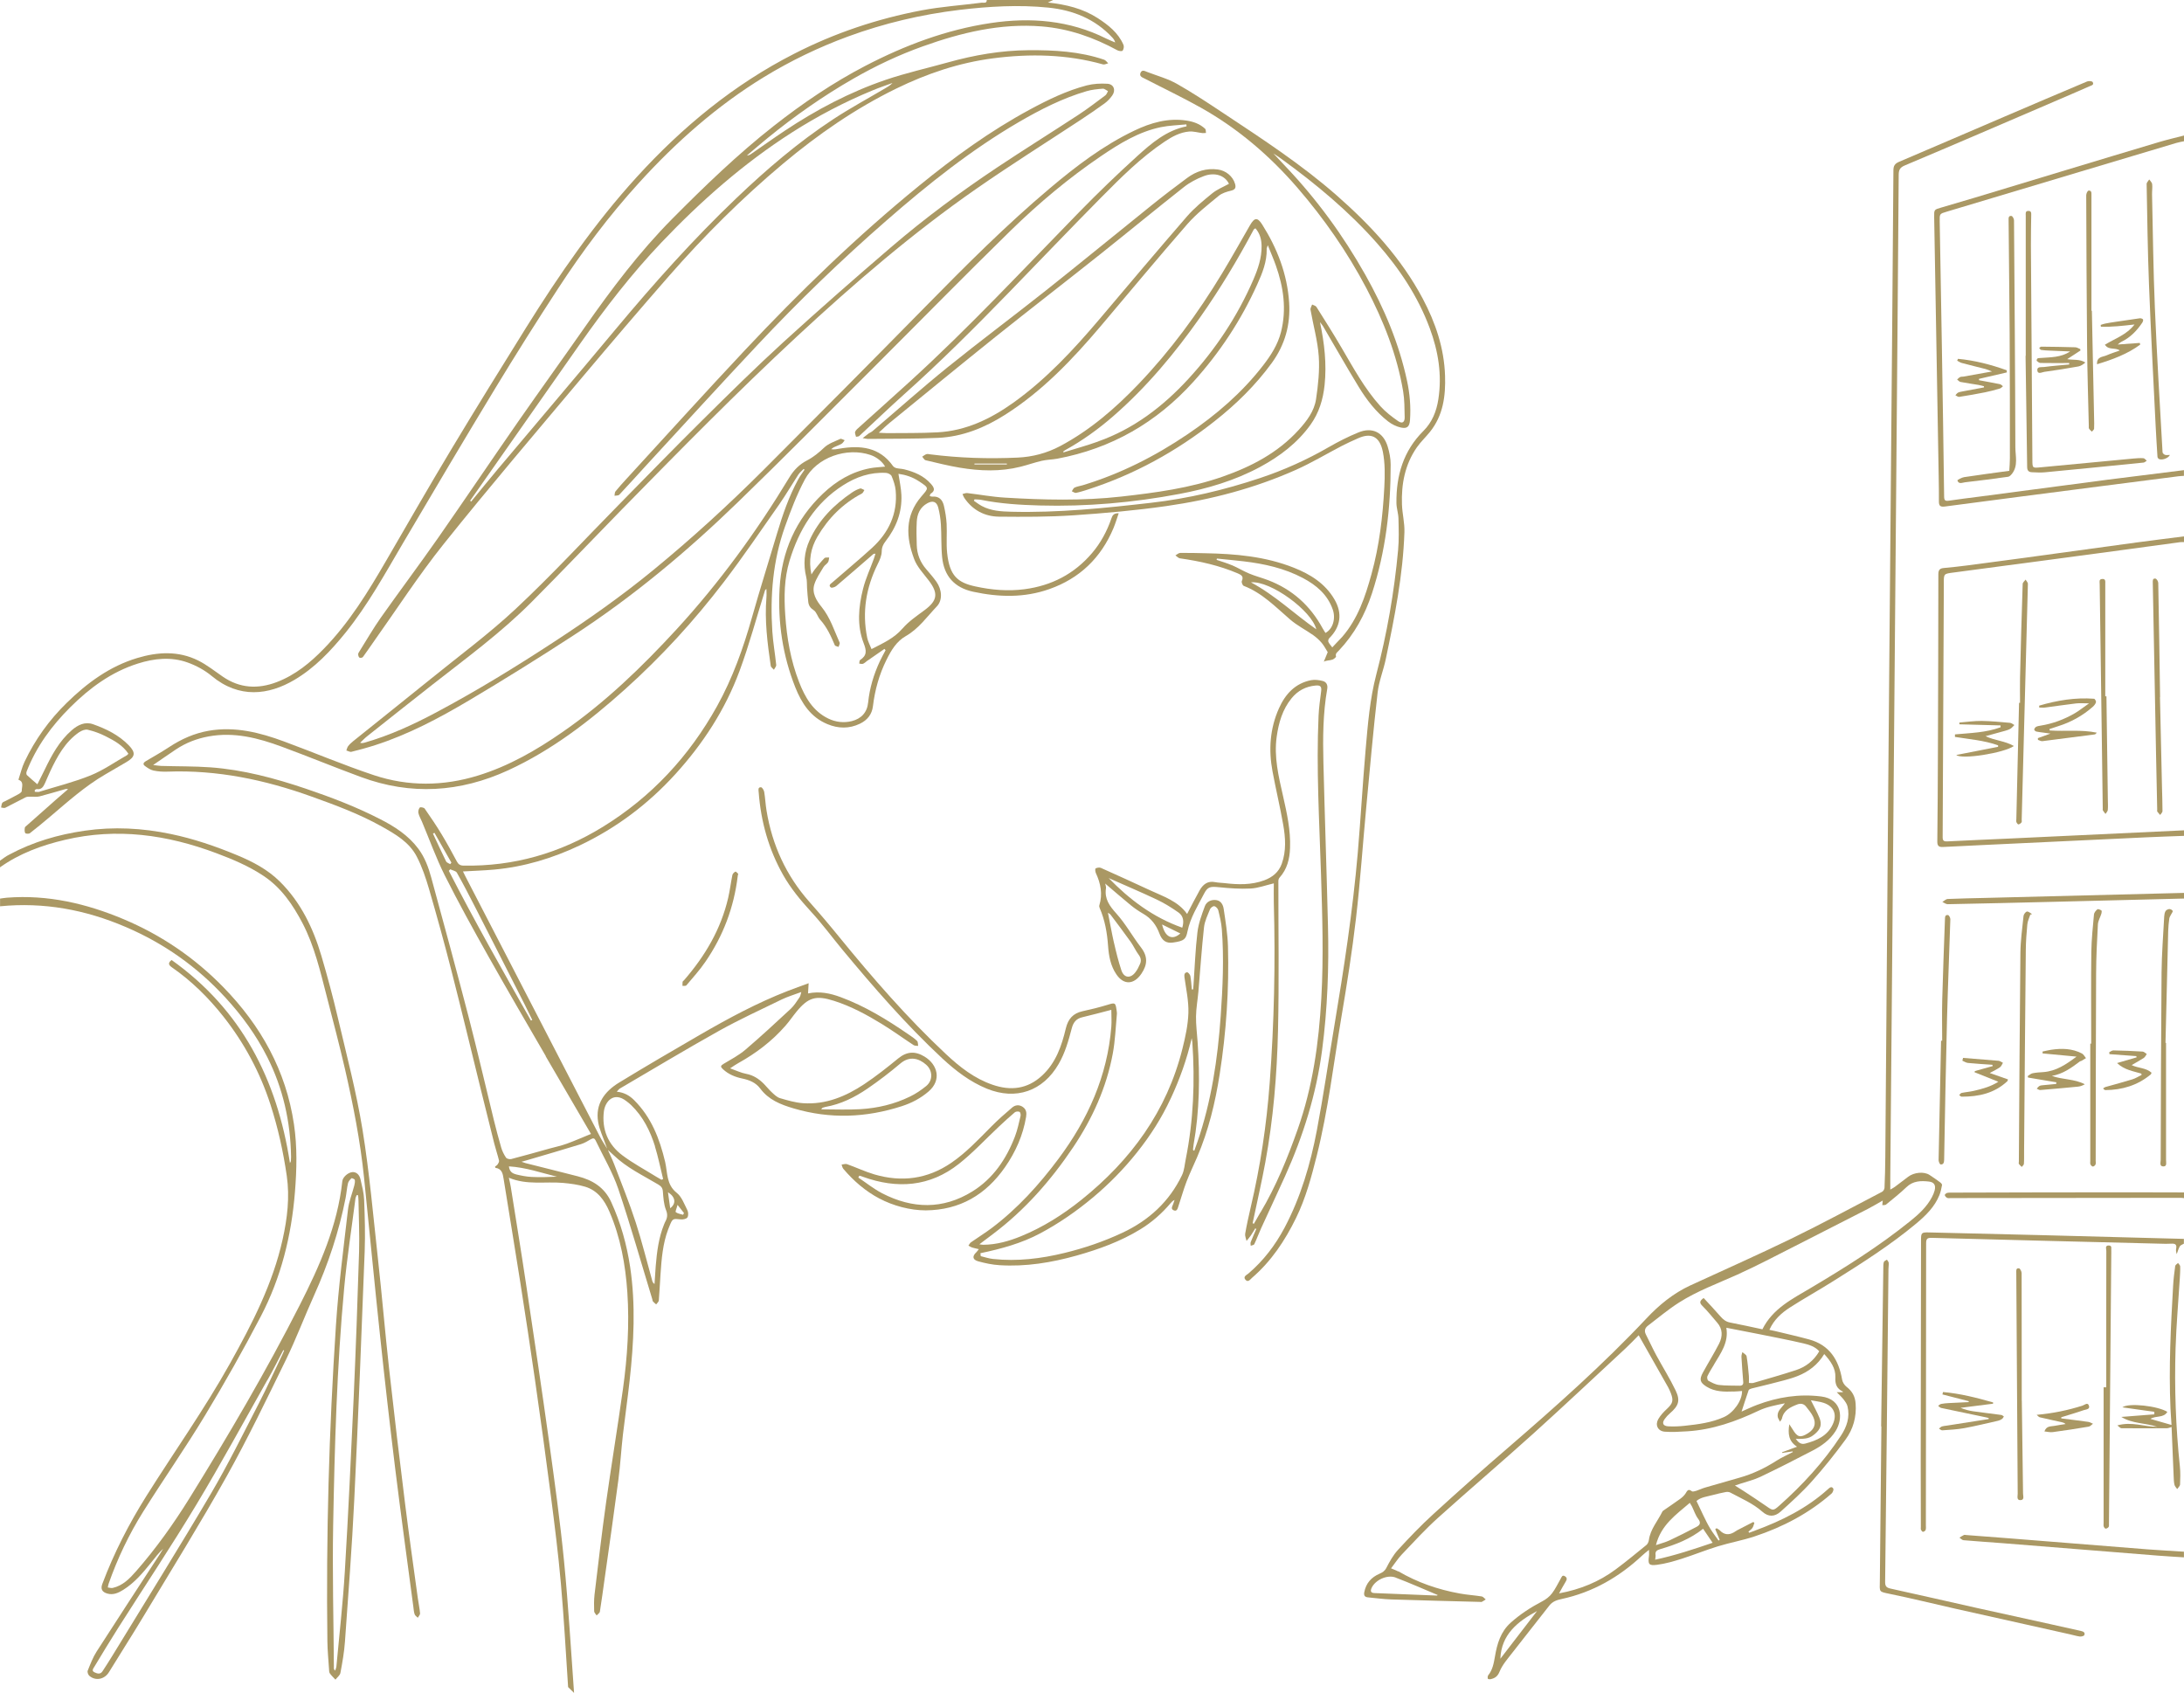<?xml version="1.0" encoding="UTF-8"?>
<svg id="_レイヤー_2" data-name="レイヤー 2" xmlns="http://www.w3.org/2000/svg" viewBox="0 0 355.37 275.49">
  <defs>
    <style>
      .cls-1 {
        fill: #aa9864;
      }
    </style>
  </defs>
  <g id="T">
    <g>
      <path class="cls-1" d="M92.44,274.52c-.37-5.64-.68-11.29-1.18-16.91-.42-4.76-1.02-9.5-1.63-14.24-.81-6.27-1.67-12.52-2.57-18.78-.76-5.31-1.57-10.62-2.4-15.92-.88-5.63-1.82-11.25-2.72-16.88-.13-.84-.29-1.62-1.32-1.76-.02,0-.03-.09-.07-.2.13-.11.32-.21.43-.37.12-.18.26-.43.22-.61-.23-.94-.54-1.85-.78-2.79-.74-2.93-1.46-5.87-2.19-8.81-1.58-6.4-3.11-12.81-4.75-19.2-1.14-4.47-2.37-8.92-3.66-13.36-.53-1.81-1.14-3.64-2.01-5.31-1.21-2.35-3.48-3.65-5.71-4.9-3.64-2.04-7.54-3.48-11.45-4.88-7.57-2.72-15.31-4.34-23.39-4.04-.76.03-1.55-.02-2.3-.18-.5-.11-.97-.44-1.39-.75-.38-.28-.21-.56.15-.77,1.28-.76,2.57-1.48,3.81-2.3,1.98-1.3,4.08-2.24,6.42-2.65,4.29-.74,8.32.28,12.29,1.75,4.88,1.8,9.68,3.84,14.61,5.48,5.58,1.85,11.28,1.8,16.92.06,5.01-1.54,9.49-4.12,13.77-7.09,6.91-4.78,12.91-10.57,18.57-16.73,6.97-7.6,13.01-15.89,18.34-24.71.71-1.18,1.63-2.11,2.85-2.74,1.06-.55,1.94-1.28,2.81-2.1.69-.66,1.71-.99,2.61-1.41.17-.08.48.14.72.22-.16.19-.29.45-.5.57-.4.23-.85.37-1.26.57-.16.08-.3.21-.44.32.51.08.95-.03,1.39-.1,3.38-.57,6.48-.26,8.67,2.83.12.16.35.29.55.34.42.1.86.1,1.28.2,1.64.41,3.17,1.04,4.33,2.35.49.55.83,1.09-.03,1.62-.08.05-.09.22-.15.38.17.04.29.1.4.09,1.11-.11,1.69.53,1.91,1.5.22.97.39,1.96.44,2.95.08,1.56-.08,3.15.08,4.7.39,3.75,1.73,4.85,4.62,5.47,2.62.57,5.27.8,7.96.45,4.42-.58,8.1-2.48,11-5.88,1.41-1.66,2.43-3.55,3.14-5.61.16-.46.34-.91,1.2-.87-.3.87-.54,1.67-.85,2.42-2.03,4.83-5.49,8.18-10.44,9.92-4.07,1.44-8.22,1.33-12.39.43-3.05-.66-4.74-2.55-5.05-5.61-.18-1.76-.09-3.54-.2-5.31-.06-.94-.2-1.89-.44-2.8-.26-.96-.9-1.16-1.78-.67-1.18.65-1.65,1.75-1.71,3.01-.07,1.26-.04,2.52,0,3.78.04,1.49.56,2.8,1.54,3.93.57.66,1.14,1.32,1.65,2.03.93,1.31,1.03,3.02.09,4.01-1.6,1.68-2.96,3.64-5.04,4.83-1.56.89-2.4,2.34-3.16,3.87-1.19,2.39-1.89,4.91-2.21,7.56-.16,1.32-.91,2.26-2.11,2.84-1.76.85-3.55.8-5.3.07-2.71-1.12-4.19-3.39-5.22-5.98-2.05-5.16-2.86-10.56-2.56-16.08.33-6.02,2.63-11.24,7.05-15.44,2.18-2.07,4.7-3.57,7.69-4.14.79-.15,1.61-.17,2.43-.26-.43-.8-1.37-1.55-2.36-1.89-3.88-1.32-8.77.37-10.7,3.99-1.3,2.43-2.29,5.04-3.22,7.64-1.98,5.53-2.45,11.27-2.07,17.09.12,1.82.45,3.62.63,5.43.03.25-.24.52-.37.79-.18-.21-.49-.4-.52-.64-.54-3.69-1.01-7.39-.7-11.13.04-.45,0-.9,0-1.36-.16.07-.2.14-.23.21-1.37,4.38-2.56,8.83-4.15,13.13-2.32,6.27-5.93,11.82-10.43,16.77-4.44,4.88-9.61,8.78-15.58,11.61-4.42,2.09-9.04,3.49-13.92,3.93-1.66.15-3.32.2-5.07.3.13.26.24.51.37.75,2.2,4.27,4.41,8.53,6.62,12.8,5.1,9.87,10.19,19.75,15.3,29.61.37.72.84,1.39,1.26,2.09.36.81.75,1.6,1.07,2.43,1.19,3.13,2.46,6.24,3.49,9.42,1.02,3.14,1.81,6.36,2.7,9.54.05.18.14.34.36.49.07-.98.12-1.97.2-2.95.19-2.3.48-4.59,1.36-6.76.05-.12.09-.24.15-.35.36-.64.48-1.2.16-1.98-.37-.93-.43-2-.51-3.01-.04-.58-.28-.85-.74-1.13-2.48-1.48-5.13-2.72-7.25-4.76-.33-.32-.68-.61-1.02-.92-.09-.24-.18-.47-.26-.71-.43-1.26-1.04-2.49-1.26-3.78-.5-2.95,1.06-4.99,3.42-6.43,4.36-2.66,8.78-5.24,13.2-7.8,4.6-2.66,9.28-5.18,14.25-7.11,1.07-.42,2.15-.79,3.38-1.25-.04.64-.07,1.13-.1,1.66,1.86-.39,3.6-.03,5.3.6,3.98,1.47,7.56,3.67,11.04,6.06.49.33.98.66,1.4,1.07.17.16.13.53.18.81-.25-.04-.55,0-.74-.13-1.74-1.14-3.42-2.37-5.19-3.45-2.45-1.5-4.99-2.87-7.75-3.75-2.93-.94-4.2-.59-6.14,1.79-.62.76-1.16,1.57-1.81,2.3-2.17,2.48-4.76,4.44-7.64,6.04-.39.21-.75.47-1.33.85,1.02.36,1.79.74,2.6.89,1.18.22,2.09.82,2.9,1.64.45.46.85.97,1.32,1.4.39.36.82.78,1.3.92,1.23.36,2.48.73,3.75.82,3.7.26,6.96-1.11,9.96-3.1,1.92-1.28,3.74-2.72,5.52-4.18,1.41-1.15,2.76-1.23,4.29-.3,2.12,1.29,2.83,3.81.65,5.68-1.29,1.11-2.77,1.88-4.36,2.39-5.82,1.88-11.66,2.11-17.59.36-2.16-.64-4.07-1.4-5.45-3.25-.7-.94-1.74-1.37-2.89-1.61-1.16-.24-2.24-.67-3.15-1.51-.45-.41-.42-.57.09-.88,1.21-.72,2.48-1.39,3.55-2.3,2.52-2.15,4.95-4.4,7.37-6.65.57-.53,1-1.24,1.45-1.89.14-.2.16-.47.28-.85-1.18.44-2.22.75-3.18,1.21-3.41,1.66-6.87,3.25-10.18,5.09-5.44,3.04-10.79,6.26-16.17,9.41-.17.1-.29.3-.5.51,1.21.12,2.08.63,2.83,1.38,2.8,2.79,4.15,6.29,5.04,10.04.41,1.74.17,3.68,1.89,5.04.81.64,1.22,1.82,1.72,2.8.17.33.2.9.02,1.19-.15.25-.71.37-1.07.33-1.34-.14-1.34-.17-1.87,1.13-.07.17-.13.33-.2.5-.88,2.34-1.07,4.8-1.24,7.26-.1,1.44-.16,2.87-.28,4.31-.02.22-.28.42-.43.63-.18-.16-.37-.3-.52-.48-.08-.09-.08-.24-.11-.36-1.83-5.99-3.53-12.01-5.53-17.94-.93-2.74-2.45-5.28-3.7-7.91-.16-.34-.38-.41-.74-.2-.53.31-1.07.64-1.65.82-2.92.9-5.85,1.75-8.77,2.61-.22.07-.45.13-.89.25.37.12.5.18.65.22,2.84.72,5.68,1.42,8.51,2.15,2.4.62,4.34,1.78,5.44,4.2,1.54,3.37,2.52,6.88,3.07,10.52.93,6.18.6,12.35-.08,18.53-.32,2.94-.75,5.86-1.09,8.79-.28,2.45-.42,4.92-.74,7.36-.71,5.4-1.49,10.79-2.25,16.18-.25,1.75-.48,3.51-.76,5.26-.04.23-.35.41-.53.61-.14-.23-.4-.45-.4-.68-.03-.9-.04-1.81.06-2.7.6-5,1.18-10,1.88-14.99.87-6.18,1.89-12.33,2.75-18.51.72-5.2,1.06-10.43.71-15.68-.31-4.53-1.11-8.95-2.92-13.15-.81-1.87-1.93-3.44-3.95-4.05-1.16-.35-2.41-.51-3.62-.62-2.89-.25-5.85.4-8.79-.84.13.61.25,1.07.32,1.54.84,5.3,1.71,10.6,2.5,15.9,1.27,8.48,2.54,16.97,3.72,25.46.9,6.49,1.8,12.98,2.44,19.49.7,7.13,1.11,14.29,1.63,21.44M88.82,171.87c-3.15-5.44-6.32-10.86-9.4-16.34-2.42-4.31-4.82-8.65-7.04-13.07-1.42-2.83-2.49-5.84-3.72-8.76-.2-.47-.47-.92-.58-1.41-.06-.28.04-.68.23-.89.09-.11.67,0,.79.17.97,1.39,1.92,2.79,2.79,4.24.87,1.43,1.66,2.9,2.45,4.37.24.45.52.66,1.07.67,8.19.15,15.73-2.03,22.67-6.3,7.94-4.88,14.08-11.52,18.6-19.65,2.53-4.56,4.26-9.43,5.68-14.44,1.29-4.56,2.72-9.09,4.07-13.63.91-3.05,1.94-6.06,3.47-8.86.29-.53.67-1.02,1.01-1.53l-.14-.14c-.29.31-.64.58-.87.93-1.05,1.61-2.02,3.28-3.12,4.86-2.96,4.23-5.86,8.5-8.99,12.6-4.83,6.32-10.19,12.18-16.11,17.49-5.77,5.18-11.89,9.89-18.99,13.16-7.84,3.6-15.84,4.1-23.97,1.09-4.31-1.59-8.56-3.34-12.87-4.93-3.84-1.42-7.75-2.43-11.91-1.67-1.92.35-3.7,1.04-5.32,2.12-1.19.79-2.35,1.61-3.7,2.53.54.06.92.14,1.31.15,2.67.08,5.35.04,8.01.23,5.34.39,10.47,1.77,15.51,3.47,4.13,1.4,8.2,2.95,12.09,4.95,2.37,1.21,4.59,2.63,6.22,4.81,1.05,1.4,1.65,3.02,2.1,4.67,2.07,7.57,4.13,15.14,6.1,22.74,1.44,5.57,2.73,11.17,4.1,16.76.37,1.49.76,2.98,1.19,4.46.17.58.45,1.15.79,1.65.13.19.59.29.84.23,2.09-.54,4.16-1.13,6.24-1.71.94-.26,1.9-.46,2.81-.79,1.32-.48,2.6-1.05,3.93-1.59-2.52-4.33-4.96-8.48-7.37-12.64ZM141.19,107.46c-.25.18-.47.42-.74.54-.17.08-.42,0-.64-.02.04-.2.02-.5.14-.58,1.13-.75,1.07-1.5.57-2.77-1.1-2.85-.83-5.88-.09-8.81.42-1.68,1.17-3.27,1.76-4.9.09-.25.16-.51.26-.82-.18.02-.27,0-.31.03-2.02,1.74-4.03,3.5-6.07,5.23-.22.18-.73.35-.88.23-.46-.36.02-.62.26-.83,2.15-1.88,4.35-3.69,6.45-5.61,2.71-2.49,4.18-5.57,3.84-9.33-.07-.8-.35-1.6-.66-2.35-.11-.26-.58-.5-.9-.52-2.56-.15-4.87.66-6.99,2.01-4.56,2.91-7.18,7.22-8.72,12.29-.87,2.88-.9,5.83-.7,8.79.25,3.76.89,7.44,2.26,10.96.96,2.45,2.23,4.7,4.74,5.92,1.22.59,2.53.74,3.83.42,1.54-.39,2.5-1.41,2.66-3.03.24-2.35.91-4.57,1.9-6.7.29-.62.62-1.21.94-1.81-.06-.07-.13-.14-.19-.21-.91.63-1.82,1.25-2.72,1.89ZM146.84,102.29c1-1.17,2.34-2.07,3.59-3,2.1-1.55,2.29-2.72.71-4.81-.86-1.14-1.92-2.23-2.4-3.53-1.31-3.51-1.53-6.99,1.16-10.14,1.23-1.44,1.35-1.37-.44-2.54-1.01-.66-2.15-1.02-3.27-1.17.17,1.17.43,2.29.48,3.42.13,2.84-.85,5.34-2.58,7.56-.38.49-.61.96-.62,1.65-.01.7-.34,1.44-.67,2.09-1.88,3.81-2.55,7.78-1.69,11.96.12.61.44,1.18.7,1.84,1.9-.98,3.67-1.76,5.02-3.33ZM106.58,186.52c-.79-2.51-1.95-4.84-3.88-6.7-.24-.23-.5-.44-.77-.64-2.05-1.61-3.46.03-3.67,1.67-.36,2.94.68,5.4,3.02,7.15,1.69,1.27,3.58,2.28,5.38,3.4.32.2.65.38.97.57.09-.04.18-.08.27-.12-.44-1.78-.8-3.59-1.34-5.34ZM140.04,180.48c2.78-.17,5.49-.81,8.01-2.04.94-.45,1.83-1.05,2.64-1.71,1.14-.92,1.1-2.53,0-3.49-1.16-1.02-2.67-1.48-4.21-.17-1.7,1.44-3.48,2.8-5.32,4.06-2.09,1.43-4.34,2.55-6.87,2.99-.15.03-.3.08-.44.13-.04.01-.07.07-.23.26,2.25,0,4.35.1,6.44-.03ZM86.4,166.06c.07-.03.14-.07.21-.1-.4-.81-.79-1.63-1.2-2.44-2.7-5.32-5.4-10.65-8.12-15.96-.95-1.87-1.92-3.73-2.95-5.56-.16-.29-.71-.37-1.08-.55-.08.08-.15.16-.23.25,4.22,8.25,8.8,16.3,13.36,24.36ZM83.94,191.09c.84.2,1.7.38,2.57.42,1.36.07,2.73.02,4.11-.04-2.55-.63-5.05-1.51-7.81-1.68.09.87.59,1.16,1.14,1.29ZM70.69,135.52c-.08.04-.16.08-.24.12.71,1.51,1.4,3.04,2.14,4.53.1.2.43.3.66.44.07-.08.13-.16.2-.24l-2.76-4.86ZM109.05,196.6c1.02-.76.86-1.84-.36-2.6.13.9.24,1.72.36,2.6ZM110.25,196.05c-.14.55-.4,1.1-.29,1.19.32.25.78.3,1.19.43.05-.1.09-.2.14-.29-.3-.38-.6-.76-1.04-1.32Z"/>
      <path class="cls-1" d="M171.36,0c-.24.12-.48.23-.85.41,2.98.32,5.68.98,8.09,2.53,1.74,1.13,3.36,2.39,4.21,4.37.11.26.03.7-.14.93-.1.13-.6.08-.84-.05-3.86-2.1-7.91-3.53-12.32-3.89-6.73-.54-13.12,1.01-19.37,3.25-3.92,1.4-7.68,3.18-11.3,5.26-4.91,2.82-9.53,6.06-13.92,9.64-1.14.93-2.25,1.89-3.38,2.84.31,0,.51-.12.71-.26,1.8-1.24,3.57-2.51,5.39-3.72,5.17-3.44,10.63-6.33,16.51-8.33,3.3-1.12,6.71-1.88,10.07-2.82,4.3-1.2,8.66-1.96,13.14-1.99,4.17-.03,8.32.19,12.31,1.55.25.09.44.38.65.58-.28.07-.6.25-.84.18-5.89-1.65-11.87-1.77-17.89-.99-5.55.72-10.78,2.49-15.79,4.94-6.66,3.26-12.71,7.45-18.38,12.2-6.67,5.59-12.82,11.72-18.55,18.26-4.75,5.43-9.44,10.93-14.09,16.45-7.57,9.01-15.21,17.96-22.56,27.15-4.12,5.15-7.71,10.71-11.53,16.09-.55.77-1.07,1.57-1.64,2.33-.09.12-.44.18-.56.1-.14-.09-.21-.37-.21-.56,0-.16.13-.33.22-.48,1.15-1.83,2.22-3.7,3.46-5.46,3.05-4.32,6.23-8.56,9.26-12.89,4.41-6.32,8.71-12.71,13.11-19.04,3.58-5.14,7.25-10.22,10.84-15.36,4.34-6.2,8.87-12.22,14.21-17.61,5.27-5.31,10.64-10.5,16.54-15.13,4.68-3.67,9.58-7,14.86-9.75,6.46-3.36,13.2-5.9,20.43-6.98,6.49-.97,12.81-.46,18.78,2.52.48.24.98.43,1.47.64-.1-.35-.26-.58-.45-.78-2.81-3.04-6.4-4.48-10.43-4.89-4.83-.49-9.66-.2-14.46.37-6.22.75-12.27,2.18-18.16,4.34-4.76,1.75-9.3,3.94-13.63,6.58-7.67,4.69-14.32,10.58-20.35,17.21-4.87,5.35-9.2,11.12-13.15,17.18-3.48,5.33-6.88,10.72-10.18,16.16-5.1,8.41-10.11,16.87-15.1,25.34-2.93,4.98-5.71,10.05-9.36,14.57-2.39,2.95-4.98,5.69-8.28,7.64-4.19,2.47-8.98,3.09-13.46-.63-1.14-.95-2.53-1.7-3.93-2.2-2.68-.96-5.43-.67-8.1.18-4.29,1.36-7.81,3.95-10.96,7.08-3.05,3.03-5.56,6.45-7.13,10.49-.06.17-.06.47.05.57.51.49,1.06.94,1.7,1.5.4-.8.81-1.58,1.19-2.37,1.14-2.37,2.38-4.67,4.41-6.43,1.01-.88,2.18-1.43,3.47-.97,2.13.75,4.17,1.75,5.79,3.41,1.2,1.23,1.08,1.91-.43,2.78-1.14.65-2.26,1.32-3.39,1.98-3.29,1.91-6.1,4.44-8.98,6.88-1.08.91-2.16,1.82-3.28,2.68-.16.13-.68.1-.75-.02-.14-.23-.11-.58-.07-.87.02-.15.22-.27.35-.39,1.58-1.4,3.15-2.8,4.73-4.19.64-.57,1.3-1.12,1.95-1.69-.21-.07-.35-.04-.49,0-1.38.39-2.76.81-4.15,1.17-.43.11-.9.03-1.36.05-.29.01-.62-.03-.86.08-1.13.55-2.23,1.17-3.35,1.72-.18.09-.45-.02-.68-.04.06-.25.06-.54.19-.75.09-.15.34-.21.52-.31.7-.37,1.42-.72,2.11-1.11.22-.12.54-.34.54-.51-.01-.68.42-1.51-.54-1.84.35-1.05.57-2.03,1-2.93,1.71-3.61,4.02-6.81,6.88-9.6,3.31-3.23,6.97-5.93,11.46-7.28,3.33-1,6.7-1.19,9.91.41,1.41.7,2.67,1.71,3.98,2.61,2.78,1.92,5.74,2.07,8.81.9,3.01-1.15,5.45-3.15,7.67-5.44,4.12-4.24,7.18-9.23,10.12-14.3,3.52-6.06,7-12.14,10.61-18.14,3.99-6.65,8.08-13.24,12.18-19.82,5.38-8.62,11.14-16.96,18-24.49,7.42-8.14,15.79-15.05,25.64-20.07,6.55-3.35,13.47-5.67,20.68-7.04,3.22-.61,6.52-.83,9.78-1.25.32-.04.85.2.85-.47,3.6,0,7.2,0,10.8,0ZM81.19,76.12c6.33-7.53,12.71-15.02,19.01-22.58,6.18-7.4,12.59-14.59,19.57-21.25,4.93-4.71,10.1-9.14,15.81-12.89,2.76-1.81,5.68-3.39,8.52-5.07.39-.23.79-.46,1.12-.83-1.06.39-2.13.75-3.17,1.18-4.62,1.9-9.02,4.21-13.23,6.9-7.84,5.02-14.76,11.12-21.16,17.84-4.88,5.13-9.2,10.72-13.26,16.5-5.97,8.51-11.93,17.04-17.9,25.55l.16.15c1.51-1.84,3-3.69,4.53-5.51ZM6.44,128.82c2.79-.86,5.64-1.57,8.33-2.66,2.07-.84,3.94-2.17,5.9-3.28.08-.05.13-.14.22-.24-.92-1.38-2.31-2.13-3.69-2.83-.92-.47-1.92-.83-2.93-1.07-.42-.1-1.01.15-1.4.41-2.28,1.58-3.55,3.93-4.7,6.36-.3.63-.55,1.27-.84,1.9-.26.56-.55,1.12-1.34.99-.1-.02-.22.1-.33.15,0,.1,0,.19,0,.29.26,0,.54.06.78,0Z"/>
      <path class="cls-1" d="M0,146.22c.38-.05.76-.12,1.14-.15,6.63-.51,12.91.95,18.97,3.5,6.15,2.59,11.57,6.28,16.24,11.07,6.1,6.26,10.18,13.55,11.48,22.28.55,3.68.46,7.37.16,11.07-.57,7.1-2.26,13.91-5.56,20.22-2.86,5.48-5.9,10.87-9.1,16.16-3.2,5.29-6.75,10.37-10.04,15.62-2.3,3.68-4.17,7.59-5.61,11.7-.07.2-.1.41-.14.62.26.03.54.13.79.08,1.65-.37,2.78-1.54,3.82-2.73,3.24-3.7,6.08-7.69,8.68-11.87,6.36-10.26,12.47-20.66,17.94-31.42,3.25-6.39,6.15-12.92,6.93-20.17.07-.66.93-1.41,1.61-1.47.63-.06,1.17.36,1.36,1.21.25,1.1.54,2.21.58,3.32.11,2.77.19,5.55.09,8.32-.52,13.51-1.04,27.02-1.7,40.52-.37,7.67-.97,15.34-1.51,23-.12,1.71-.42,3.42-.74,5.11-.07.4-.53.73-.81,1.1-.31-.34-.65-.65-.91-1.02-.12-.17-.12-.44-.13-.67-.1-1.51-.25-3.02-.27-4.54-.22-17.15.26-34.29,1.39-51.4.41-6.3,1.24-12.58,1.96-18.85.15-1.33.69-2.62,1.03-3.93.08-.29.13-.62.08-.91-.03-.13-.49-.32-.54-.27-.24.23-.5.52-.57.83-.18.77-.23,1.58-.38,2.36-1.08,5.49-2.83,10.76-5.13,15.86-1.56,3.46-2.9,7.03-4.56,10.44-3.12,6.38-6.2,12.8-9.66,19-4.34,7.75-9.03,15.3-13.61,22.91-1.81,3.02-3.72,5.97-5.55,8.97-.71,1.16-2.15,1.49-3.19.6-.2-.17-.36-.62-.27-.84.43-1.06.84-2.16,1.45-3.11,3.41-5.32,6.88-10.6,10.32-15.9.18-.27.34-.56.51-.84-.76.71-1.36,1.51-1.98,2.29-1.32,1.64-2.68,3.26-4.5,4.4-.79.49-1.63.9-2.62.61-.85-.25-1.11-.75-.8-1.57,1.89-5.03,4.33-9.78,7.18-14.32,4.52-7.19,9.45-14.12,13.6-21.56,3.59-6.44,6.95-12.94,8.56-20.19.76-3.41,1.17-6.85.67-10.33-.57-3.94-1.43-7.82-2.66-11.62-1.7-5.24-4.26-10-7.66-14.31-2.42-3.06-5.17-5.78-8.39-8.01-.5-.35-.67-.69-.03-1.18,11.34,8.07,17.16,19.38,19.26,33.05.12-.25.15-.29.15-.33.01-.23.03-.46.03-.69-.09-5.71-1.3-11.15-3.88-16.25-1.79-3.55-4.11-6.73-6.8-9.66-4.6-5.02-10.03-8.85-16.29-11.52-6.52-2.79-13.29-4.04-20.38-3.34v-1.23ZM57.84,195c-.62,4.84-1.38,9.67-1.83,14.52-1.2,12.88-1.56,25.8-1.8,38.72-.14,7.73.07,15.47.12,23.2,0,.12.03.24.21.4.07-.24.18-.47.2-.71.47-5.14,1.06-10.27,1.37-15.43.57-9.44,1.01-18.88,1.44-28.33.35-7.91.64-15.82.88-23.73.08-2.77-.06-5.55-.1-8.32,0-.27-.04-.55-.06-.82-.07-.01-.15-.03-.22-.04-.07.18-.18.35-.2.53ZM43.51,224.54c-3.83,6.79-7.56,13.65-11.58,20.33-4.09,6.79-8.5,13.4-12.75,20.1-1.31,2.06-2.56,4.15-3.82,6.23-.17.29-.51.67,0,.91.41.19.94.41,1.31-.15.56-.86,1.12-1.72,1.65-2.6,5.33-8.74,10.76-17.42,15.95-26.23,2.83-4.81,5.3-9.84,7.86-14.8,1.36-2.64,2.58-5.36,3.87-8.04.08-.18.15-.36.23-.54l-.13-.06c-.85,1.62-1.67,3.26-2.57,4.85Z"/>
      <path class="cls-1" d="M0,141.13c3.19-2.27,6.79-3.58,10.56-4.47,8.46-2,16.63-.84,24.65,2.17,2.67,1,5.3,2.11,7.68,3.7,2.87,1.91,4.74,4.66,6.31,7.64,1.98,3.78,2.92,7.92,3.98,12.01,1.01,3.93,2.05,7.85,2.96,11.8,1.33,5.81,2.48,11.65,3.09,17.59.88,8.59,1.69,17.18,2.61,25.77.76,7.2,1.58,14.4,2.46,21.59.93,7.52,1.96,15.03,2.96,22.54.05.41.08.83.21,1.21.07.22.34.37.51.56.13-.24.39-.49.37-.72-.07-.84-.26-1.67-.37-2.51-.69-5.06-1.42-10.12-2.05-15.2-.92-7.37-1.8-14.74-2.62-22.12-.65-5.87-1.14-11.76-1.79-17.64-.78-7.1-1.4-14.23-2.54-21.27-1-6.12-2.59-12.15-4.01-18.19-.79-3.37-1.69-6.72-2.67-10.04-1.34-4.53-3.35-8.72-6.76-12.1-1.99-1.97-4.43-3.25-6.97-4.3-3.49-1.45-7.05-2.67-10.76-3.44-4.64-.97-9.31-1.22-14.02-.54-4.3.62-8.42,1.82-12.26,3.88C.98,139.31.5,139.71,0,140.05v1.08Z"/>
      <path class="cls-1" d="M355.37,76.5c-4.13.52-8.26,1.02-12.38,1.55-6.98.91-13.95,1.84-20.92,2.76-1.66.22-3.31.41-4.96.66-.58.09-.76-.04-.77-.65-.1-7.99-.23-15.98-.36-23.97-.11-6.94-.24-13.87-.36-20.81-.02-1.26-.03-1.25,1.19-1.61,7.2-2.16,14.4-4.32,21.6-6.47,5.23-1.57,10.47-3.14,15.71-4.7.41-.12.84-.19,1.26-.28v-.93c-1.36.35-2.73.67-4.08,1.07-5.01,1.49-10.01,3.01-15.02,4.52-4.96,1.5-9.91,3-14.87,4.5-1.84.55-3.68,1.1-5.52,1.63-1.18.34-1.19.32-1.17,1.57.25,14.16.5,28.32.74,42.48.02,1.26.04,2.52.03,3.78,0,.68.2.92.97.82,8.53-1.13,17.07-2.23,25.6-3.33,4.13-.53,8.26-1.06,12.38-1.59.31-.04.61-.05.92-.07v-.93Z"/>
      <path class="cls-1" d="M355.37,135.11c-9.5.45-18.99.9-28.49,1.34-3.34.16-6.67.28-10.01.46-.63.03-.78-.13-.77-.75.07-13.62.13-27.24.19-40.86,0-.13,0-.26,0-.39-.01-1.57-.01-1.54,1.59-1.75,7.92-1.04,15.84-2.1,23.75-3.16,4.38-.59,8.76-1.19,13.13-1.78.2-.03.41,0,.61-.01v-.93c-2.57.33-5.15.64-7.72.99-5.52.75-11.04,1.52-16.57,2.27-3.61.49-7.23.98-10.84,1.45-1.32.17-2.65.32-3.98.44-.64.06-.85.33-.86.98,0,9.61-.04,19.23-.07,28.84-.02,4.91-.04,9.82-.1,14.73,0,.75.35.87.94.84,1.98-.1,3.95-.19,5.93-.29,9.04-.43,18.07-.86,27.11-1.28,2.05-.1,4.11-.16,6.16-.24v-.93Z"/>
      <path class="cls-1" d="M355.37,201.59c-7.73-.2-15.46-.41-23.2-.61-6.09-.16-12.18-.3-18.27-.44-1.26-.03-1.32.05-1.32,1.27-.02,11.98-.04,23.95-.05,35.93,0,3.57.01,7.14.02,10.72,0,.15-.03.33.02.46.07.14.23.35.33.34.16-.02.39-.17.43-.31.08-.23.04-.51.04-.76.02-15.29.04-30.58.04-45.88,0-.71.17-.91.9-.89,12.38.34,24.76.64,37.15.95.62.02,1.24.04,1.85,0,.64-.04.92.15.78.83-.05.27,0,.55.1.87.16-.43.27-.88.5-1.27.12-.2.43-.29.66-.43,0-.26,0-.51,0-.77Z"/>
      <path class="cls-1" d="M355.37,194.03c-3.91,0-7.81-.03-11.72-.02-8.61,0-17.22.03-25.82.05-.33,0-.67-.02-1,.05-.16.03-.41.28-.39.35.05.18.22.38.4.46.17.08.4.03.61.03,12.46-.02,24.92-.03,37.39-.04.18,0,.36.03.53.05v-.93Z"/>
      <path class="cls-1" d="M355.37,145.29c-10.81.27-21.62.54-32.43.82-2,.05-4.01.08-6.01.17-.3.01-.59.32-.88.48.29.13.59.38.88.37,5.62-.11,11.25-.24,16.87-.38,7.19-.18,14.38-.36,21.57-.54v-.93Z"/>
      <path class="cls-1" d="M355.37,252.49c-1.97-.13-3.94-.23-5.91-.38-7.53-.59-15.06-1.2-22.59-1.8-2.3-.18-4.61-.35-6.92-.53-.13,0-.28-.06-.38-.01-.26.12-.49.28-.74.43.22.15.43.4.66.42,2.1.18,4.2.32,6.3.48,8.45.67,16.9,1.36,25.35,2.03,1.41.11,2.82.19,4.22.28v-.93Z"/>
      <path class="cls-1" d="M227.5,255.66c3.11,1.83,6.47,2.99,10.01,3.63,1.18.22,2.4.29,3.59.48.24.04.43.32.65.49-.21.13-.41.28-.63.39-.08.04-.2.01-.3.01-4.8-.13-9.61-.24-14.41-.4-1.28-.04-2.55-.22-3.83-.34-.52-.05-.69-.32-.59-.84.28-1.47,1.15-2.43,2.49-3.01.47-.2.83-.42,1.1-.94.53-1.03,1.12-2.09,1.89-2.93,1.84-2,3.73-3.98,5.74-5.81,4-3.66,8.05-7.26,12.16-10.8,7.78-6.72,15.47-13.54,22.52-21.04,2.06-2.2,4.39-4.11,7.16-5.39,5.47-2.52,10.98-4.96,16.39-7.59,5-2.43,9.89-5.08,14.82-7.65.19-.1.37-.42.38-.64.07-1.67.12-3.34.13-5.01.16-19.41.3-38.81.46-58.22.14-17.07.29-34.14.44-51.2.15-17.04.3-34.08.42-51.13,0-.73.23-1.09.9-1.38,5.71-2.43,11.4-4.89,17.1-7.33,4.5-1.93,9-3.85,13.51-5.75.26-.11.81-.07.91.09.29.49-.25.57-.54.7-1.9.84-3.81,1.66-5.72,2.48-8.08,3.47-16.16,6.96-24.26,10.37-.82.34-1.03.71-1.04,1.53-.11,16.25-.26,32.49-.39,48.74-.22,25.94-.44,51.87-.66,77.81-.1,12.21-.22,24.42-.32,36.63,0,.6,0,1.21,0,1.96.33-.19.55-.3.75-.45.72-.54,1.43-1.08,2.15-1.63.97-.74,2.6-.89,3.49-.3.58.38,1.15.77,1.71,1.19.15.11.35.32.32.45-.1.55-.22,1.11-.42,1.62-.77,1.92-2.21,3.33-3.75,4.62-4.25,3.55-8.92,6.5-13.6,9.44-2.3,1.45-4.69,2.77-6.97,4.24-1.38.89-2.61,1.98-3.35,3.64.36.08.65.13.93.2,1.84.45,3.69.86,5.52,1.36,3.32.9,4.83,3.31,5.38,6.53.07.42.37.9.71,1.17.91.71,1.4,1.53,1.49,2.72.17,2.19-.4,4.18-1.65,5.89-1.71,2.34-3.53,4.61-5.46,6.77-1.57,1.76-3.33,3.35-5.08,4.93-.99.89-2.01.89-2.99.02-1.55-1.37-3.43-2.15-5.21-3.11-.2-.11-.49-.13-.72-.09-.73.14-1.45.31-2.17.5-.92.25-1.91.34-2.61.96.38.81.72,1.54,1.07,2.26.37.76.73,1.52,1.17,2.24.4.67.9,1.29,1.35,1.94l.18-.12c-.24-.58-.48-1.16-.72-1.74.08-.05.15-.1.23-.15.17.12.38.21.52.36q1,1.04,2.27.32c.18-.1.34-.23.52-.33.88-.46,1.76-.91,2.64-1.36.06.04.12.09.19.13-.1.28-.16.59-.32.83-.16.24-.43.41-.65.61l.13.18c.33-.12.65-.25.98-.37,4.31-1.59,8.37-3.6,11.82-6.71.26-.23.6-.57.88-.1.09.16-.08.62-.27.79-3.68,3.23-7.94,5.46-12.56,6.99-1.96.65-4.01,1.01-5.99,1.62-1.96.6-3.86,1.38-5.81,2-1.32.42-2.66.81-4.03.99-1.38.18-1.52-.09-1.33-1.45.04-.25,0-.51,0-.98-.49.4-.81.64-1.1.92-3.75,3.51-8.06,5.99-13.12,7.08-.76.16-1.47.39-1.99,1.06-2,2.57-4.04,5.12-6.04,7.7-.75.97-1.61,1.94-2.06,3.05-.32.79-.76,1.07-1.44,1.23-.15.04-.46,0-.47-.07-.05-.17-.04-.43.06-.56.73-.9.91-2,1.1-3.08.35-2.06.92-4,2.55-5.47,1.56-1.4,3.3-2.52,5.15-3.49.59-.31,1.17-.75,1.57-1.28.56-.72.95-1.58,1.41-2.37.16-.27.25-.71.71-.42.4.25.32.56.09.92-.35.56-.66,1.16-1.05,1.86,3.48-.64,6.52-1.9,9.21-3.9,1.71-1.27,3.35-2.63,5-3.97.21-.17.36-.51.4-.79.24-1.78,1.44-3.1,2.19-4.63.03-.07.09-.13.15-.17.92-.64,1.85-1.26,2.76-1.92.33-.24.64-.53.86-.86.27-.42.42-.85,1.03-.38.14.11.49,0,.73-.07.49-.16.95-.39,1.44-.53,1.87-.55,3.74-1.08,5.61-1.61,2.16-.61,4.15-1.57,6.04-2.78.83-.53,1.74-.92,2.61-1.38l-.03-.11c-.57.08-1.13.16-1.7.25l-.02-.11c.79-.29,1.57-.58,2.44-.9-1.37-.89-1.5-2.1-1.26-3.66.25.39.41.61.55.84.77,1.29,1.24,1.41,2.5.62,1.03-.65,1.36-1.53.85-2.64-.28-.61-.75-1.15-1.17-1.69-.38-.49-.9-.56-1.46-.34-1.12.44-2.18.94-2.47,2.29-.03.13-.14.24-.31.51-.16-.33-.31-.53-.36-.74-.19-1.01.64-1.51,1.15-2.26-1.48.31-2.97.58-4.28,1.21-3.7,1.75-7.49,3.1-11.61,3.35-1.23.07-2.47.16-3.68.06-1.11-.1-1.58-1.1-1.02-2.06.36-.61.86-1.15,1.38-1.63.96-.89,1.12-1.36.66-2.56-.13-.33-.27-.66-.44-.97-1.59-2.82-3.19-5.63-4.8-8.47-.67.68-1.39,1.44-2.15,2.15-4.99,4.63-9.95,9.3-15,13.86-5.11,4.61-10.36,9.07-15.48,13.68-2.08,1.87-3.97,3.94-5.9,5.97-.64.67-1.15,1.48-1.76,2.27.49.21.86.33,1.18.52ZM282.09,226.42c-1.52.06-3.05.06-4.4-.78-1.08-.67-1.22-1.17-.6-2.3.86-1.58,1.81-3.1,2.63-4.7.59-1.17.62-2.37-.32-3.44-.79-.9-1.53-1.86-2.39-2.7-.53-.52-.45-.83.2-1.29.91.99,1.85,1.97,2.73,2.99.44.51.89.87,1.57,1,1.74.33,3.46.72,5.26,1.1,1.68-3.38,4.86-4.94,7.89-6.74,5.59-3.32,11.09-6.77,16.16-10.86,1.38-1.11,2.7-2.31,3.54-3.91.18-.34.33-.7.43-1.06.23-.85-.06-1.37-.92-1.47-1.32-.15-2.59-.12-3.66.91-1.05,1.01-2.2,1.91-3.33,2.84-.13.11-.39.06-.6.09.02-.25.04-.5.07-.75-.77.43-1.58.93-2.42,1.36-3.94,2.02-7.89,4.04-11.84,6.04-3.12,1.58-6.22,3.22-9.41,4.66-3.2,1.44-6.51,2.65-9.48,4.54-1.77,1.13-3.38,2.49-5.05,3.76-.48.36-.64.83-.35,1.41.57,1.12,1.09,2.26,1.68,3.36,1.05,1.94,2.23,3.81,3.18,5.79.79,1.65.46,2.5-.94,3.71-.31.26-.59.57-.83.9-.51.67-.3,1.16.56,1.21.89.05,1.8.01,2.69-.09,2.17-.23,4.34-.51,6.36-1.41,1.57-.7,2.99-2.68,2.96-4.25-.45.03-.9.08-1.36.09ZM299.85,226.55v-.12c-.98-.48-1.27-1.18-1.21-2.33.07-1.45-.79-2.65-1.81-3.77-1.05,1.75-2.56,2.88-4.34,3.58-1.42.56-2.93.87-4.41,1.27-1.02.27-2.05.49-3.06.75-.18.05-.44.15-.49.28-.4,1.14-.76,2.29-1.15,3.48.8-.35,1.64-.76,2.52-1.09,3.37-1.27,6.84-1.82,10.43-1.37,3.5.44,3.59,3.66,2.35,5.63-.92,1.46-2.29,2.43-3.78,3.2-2.8,1.46-5.61,2.89-8.46,4.25-1.03.49-2.17.76-3.26,1.12-.24.08-.47.16-.88.29.57.36.99.62,1.41.89,1.24.82,2.49,1.62,3.7,2.47,1.05.74,1.12.79,2.09-.07,3.82-3.39,7.25-7.13,10.06-11.41.94-1.43,1.48-3.01,1.06-4.75-.1-.42-.39-.81-.66-1.16-.29-.38-.65-.69-1.09-1.15h1ZM278.93,221.99c-.38.64-.79,1.27-1.11,1.94-.09.19,0,.65.14.73.55.3,1.14.63,1.75.7,1.11.13,2.25.09,3.37.12.42,0,.61-.2.57-.62-.11-1.35-.21-2.7-.29-4.06-.02-.26.09-.53.15-.79.24.23.65.43.69.69.18,1.06.27,2.13.37,3.21.03.35,0,.71,0,1.12.29,0,.52.05.72,0,2.31-.68,4.64-1.33,6.92-2.08,1.6-.52,2.9-1.51,3.81-3.07-.68-.77-1.65-1.07-2.59-1.29-2.47-.58-4.96-1.04-7.45-1.55-1.65-.33-3.31-.65-5.08-.99.41,2.39-.91,4.13-1.99,5.95ZM269.45,251.42c.85-.29,1.56-.47,2.21-.77,1.48-.7,2.94-1.43,4.39-2.2.53-.28.77-.64.28-1.29-.46-.6-.69-1.36-1.03-2.05-.09-.17-.2-.33-.34-.57-2.24,1.93-4.68,3.58-5.51,6.87ZM227.11,256.7c-1.38-.53-3.33.39-3.92,1.67-.22.47-.19.82.42.85,3.4.15,6.81.28,10.21.41l.12-.09c-2.3-.96-4.54-1.96-6.83-2.83ZM270.22,252.05c-.65.19-.93.38-.83,1.04.02.17-.03.34-.07.7,3.24-.69,6.28-1.71,9.35-2.75-.54-.79-1.03-1.51-1.55-2.28-2.1,1.67-4.46,2.58-6.9,3.29ZM296.05,230.7c.44,1.1.19,1.83-.7,2.6-.84.72-1.4.87-3.15.83.41.56.82.96,1.54.77,1.87-.5,3.6-1.23,4.48-3.14.74-1.6.18-2.93-1.48-3.49-.61-.21-1.28-.26-2.08-.42.55,1.11,1.03,1.96,1.39,2.85ZM244.13,269.91c1.97-2.56,3.97-5.16,5.97-7.76-3.18,1.7-5.81,3.82-5.97,7.76Z"/>
      <path class="cls-1" d="M216.04,106.12c-.34-.53-.6-1.07-.98-1.51-.4-.47-.87-.9-1.38-1.26-1.24-.87-2.61-1.56-3.75-2.54-2.37-2.04-4.55-4.33-7.56-5.48-.18-.07-.39-.58-.31-.77.33-.74-.03-.99-.63-1.25-3.02-1.29-6.2-2-9.44-2.46-.26-.04-.49-.31-.73-.48.26-.14.52-.4.79-.4,1.34-.02,2.67.02,4.01.05,4.93.09,9.81.51,14.45,2.35,2.7,1.07,5.1,2.56,6.62,5.15,1.34,2.29,1.02,4.49-.86,6.35-.12.12-.19.43-.12.58.14.31.39.56.63.89.32-.34.57-.6.81-.86.27-.28.54-.55.8-.84,2.56-2.95,3.76-6.55,4.77-10.22,1.28-4.63,1.84-9.38,2.09-14.16.1-1.91.13-3.89-.24-5.75-.53-2.64-2.05-3.09-4.04-2.19-.89.4-1.78.79-2.64,1.24-2.48,1.29-4.89,2.74-7.44,3.88-6.72,3-13.81,4.86-21.07,5.9-5.03.72-10.11,1.17-15.18,1.51-4.02.27-8.06.26-12.09.22-2.32-.03-4.27-1.05-5.62-3.02-.14-.2-.21-.44-.32-.66.26-.06.52-.19.77-.16,2.04.24,4.07.62,6.12.74,6.31.38,12.63.54,18.94-.17,5.6-.63,11.17-1.37,16.52-3.25,4.66-1.63,8.96-3.87,12.34-7.58,1.33-1.46,2.55-3.06,2.84-5.03.34-2.3.6-4.66.44-6.97-.18-2.54-.9-5.04-1.34-7.57-.05-.26.17-.57.26-.85.24.13.58.19.7.39,1.37,2.17,2.74,4.34,4.04,6.56,1.95,3.32,3.78,6.73,6.38,9.61.83.92,1.85,1.7,2.87,2.41.67.47,1.09.19,1.07-.63-.03-1.41-.02-2.84-.25-4.22-1-5.94-3.2-11.48-5.99-16.79-3.1-5.89-6.88-11.31-11.22-16.34-4.51-5.22-9.69-9.64-15.7-13.02-3-1.68-6.11-3.16-9.16-4.74-.38-.19-.9-.36-.66-.94.24-.55.7-.28,1.06-.14,1.64.63,3.38,1.1,4.89,1.96,2.65,1.5,5.19,3.2,7.74,4.89,6.25,4.14,12.53,8.25,18.19,13.21,5.56,4.88,10.54,10.24,14.04,16.83,2.08,3.92,3.48,8.05,3.63,12.53.11,3.3-.3,6.48-2.46,9.16-.69.86-1.51,1.62-2.14,2.53-1.93,2.79-2.53,5.96-2.41,9.28.05,1.5.45,3,.4,4.5-.23,6.99-1.6,13.82-3.03,20.64-.38,1.83-1.12,3.61-1.33,5.45-.71,6.18-1.26,12.37-1.84,18.56-.57,6.06-.98,12.14-1.68,18.19-.63,5.41-1.48,10.79-2.39,16.16-1.26,7.5-2.14,15.06-3.99,22.45-.87,3.46-1.79,6.91-3.37,10.14-1.8,3.68-4.03,7.04-7.16,9.74-.3.26-.65.82-1.08.31-.44-.51.21-.77.49-1.01,2.44-2.08,4.35-4.59,5.85-7.4,2.66-5.01,4.24-10.4,5.29-15.93,1.06-5.6,1.88-11.25,2.82-16.87,1.57-9.38,3.01-18.77,3.83-28.25.48-5.61.79-11.23,1.28-16.83.36-4.08.68-8.16,1.73-12.18,1.74-6.64,2.92-13.4,3.55-20.24.16-1.7.1-3.43.06-5.15-.02-.84-.32-1.67-.33-2.51-.05-4.48,1.12-8.49,4.4-11.75,1.4-1.39,2.12-3.18,2.42-5.14.62-3.99-.01-7.82-1.4-11.57-1.92-5.17-4.92-9.67-8.54-13.78-4.63-5.25-9.98-9.69-15.63-13.79-.41-.3-.83-.57-1.27-.86.67.71,1.29,1.39,1.93,2.06,5.1,5.35,9.42,11.27,13.04,17.7,3.06,5.44,5.47,11.13,6.78,17.25.45,2.1.63,4.22.48,6.36-.08,1.07-.44,1.45-1.48,1.23-.74-.16-1.5-.54-2.1-1.01-1.97-1.53-3.48-3.5-4.77-5.61-1.99-3.26-3.87-6.59-5.81-9.88-.14-.23-.33-.43-.49-.65.72,3.43,1.11,6.79.75,10.24-.25,2.35-.91,4.52-2.29,6.45-2.15,2.99-5,5.14-8.2,6.87-4.14,2.23-8.58,3.54-13.17,4.4-7.5,1.41-15.06,2.08-22.7,1.87-3.19-.09-6.36-.28-9.5-.91-.36-.07-.73-.06-1.1-.09-.03.08-.07.16-.1.24.43.29.84.61,1.29.85,1.5.8,3.15.89,4.8.93,7.63.19,15.2-.59,22.76-1.46,6.02-.69,11.91-2.09,17.67-4.01,3.91-1.3,7.64-2.98,11.21-5.04,1.55-.89,3.16-1.71,4.82-2.39,2.24-.93,4.06-.04,4.77,2.27.29.95.49,1.96.49,2.95.01,7.13-.82,14.15-3.04,20.96-1.14,3.49-2.86,6.64-5.4,9.32-.26.27-.59.46-.45.95.03.11-.35.43-.58.51-.45.16-1.01.11-1.41.34M200.46,91.97c.96.41,1.86.97,2.83,1.37.99.41,2.04.68,3.04,1.06,3.93,1.5,6.86,4.13,8.87,7.82.14.26.32.51.47.77,1.2-.63,1.71-2.32,1.19-3.81-.85-2.43-2.66-3.96-4.85-5.12-3.02-1.6-6.29-2.32-9.65-2.72-1.45-.17-2.9-.3-4.35-.45-.02.07-.03.14-.05.21.84.29,1.69.53,2.5.88ZM214.18,102.4c-.73-3.02-7.46-7.94-10.63-7.64,3.96,2.12,7.08,5.16,10.63,7.64Z"/>
      <path class="cls-1" d="M193.06,20.56c-3.25.65-5.68,2.73-8.01,4.84-3.23,2.93-6.38,5.97-9.43,9.09-9.07,9.28-17.91,18.79-27.51,27.54-2.75,2.51-5.54,4.98-8.3,7.48-.25.22-.54.45-.66.74-.09.22.08.54.14.82.18-.04.41-.02.53-.13,2.41-2.23,4.77-4.52,7.22-6.71,5.95-5.31,11.58-10.94,17.13-16.65,5.02-5.16,9.98-10.37,15.04-15.48,3.22-3.25,6.46-6.49,10.29-9.05,1.22-.82,2.52-1.53,4.02-1.65.69-.05,1.4.17,2.1.25.2.02.4-.01.61-.02-.04-.23,0-.54-.12-.66-.85-.8-1.91-1.18-3.04-1.35-3.02-.46-5.81.35-8.49,1.63-5.07,2.42-9.5,5.8-13.77,9.4-7.12,6-13.69,12.59-20.21,19.23-8.73,8.89-17.51,17.73-26.32,26.54-5.74,5.74-11.74,11.22-18.02,16.37-5.17,4.24-10.63,8.08-16.23,11.73-6.19,4.05-12.5,7.91-19.03,11.39-3.76,2-7.62,3.78-11.74,4.95-.19.05-.38.09-.66,0,.4-.38.78-.78,1.22-1.12,3.54-2.81,7.08-5.62,10.64-8.41,5.46-4.28,11.07-8.38,15.98-13.31,4.97-4.99,9.82-10.09,14.74-15.12,9.37-9.56,18.75-19.11,28.57-28.22,9.24-8.57,18.78-16.78,29.14-23.98,5.52-3.84,11.22-7.42,16.84-11.12,1.35-.89,2.69-1.8,4-2.75.47-.34.89-.79,1.23-1.26.64-.87.29-1.87-.76-1.94-1.11-.07-2.27-.01-3.34.26-3.3.86-6.35,2.35-9.33,3.96-6.42,3.47-12.3,7.74-17.94,12.34-10.12,8.24-19.47,17.3-28.4,26.81-6.49,6.91-12.85,13.95-19.26,20.93-.61.66-1.21,1.33-1.78,2.03-.14.17-.11.47-.16.71.27-.05.63-.01.78-.17,1.5-1.59,2.95-3.22,4.43-4.83,6.01-6.52,11.98-13.07,18.05-19.53,6.67-7.11,13.67-13.88,21.02-20.28,6.76-5.9,13.77-11.49,21.55-16.02,3.49-2.03,7.08-3.86,10.97-5,.85-.25,1.76-.34,2.65-.41.27-.02.57.26.85.4-.14.23-.22.53-.42.68-1.44,1.07-2.86,2.17-4.36,3.15-4.38,2.87-8.83,5.64-13.19,8.54-6.03,4.02-11.86,8.33-17.36,13.05-5.91,5.07-11.76,10.2-17.51,15.44-4.48,4.09-8.79,8.35-13.1,12.62-4.62,4.57-9.15,9.24-13.71,13.87-5.55,5.64-10.93,11.47-16.7,16.87-4.36,4.08-9.2,7.65-13.85,11.42-4.19,3.39-8.41,6.75-12.62,10.13-.3.24-.59.51-.82.81-.15.19-.2.47-.29.71.28.07.58.27.83.21,1.29-.32,2.58-.67,3.85-1.08,5.44-1.75,10.46-4.42,15.33-7.31,5.74-3.41,11.4-6.94,16.99-10.58,9.63-6.27,18.42-13.62,26.67-21.61,7.46-7.22,14.75-14.61,22.1-21.94,7.46-7.44,14.83-14.97,22.36-22.33,4.54-4.43,9.42-8.52,14.68-12.09,3-2.03,6.1-3.95,9.72-4.7,1.36-.28,2.76-.31,4.15-.45,0,.1.02.21.03.31Z"/>
      <path class="cls-1" d="M194.14,160.98c.02-.22.05-.45.06-.67.2-2.87.3-5.75.64-8.6.17-1.45.7-2.88,1.21-4.26.27-.73,1.03-1.1,1.84-.99.79.1,1.12.78,1.22,1.42.3,2.02.64,4.06.7,6.1.19,6.98-.27,13.92-1.35,20.82-.72,4.63-1.82,9.17-3.67,13.49-.57,1.34-1.21,2.64-1.73,4-.5,1.31-.87,2.67-1.32,4-.12.35-.22.87-.74.66-.58-.23-.22-.68-.1-1.05.07-.22.15-.43.22-.65-.29.14-.47.32-.63.51-1.42,1.68-3.05,3.12-4.93,4.27-3.22,1.97-6.74,3.25-10.36,4.27-4.1,1.15-8.28,1.84-12.56,1.57-1.17-.07-2.34-.32-3.47-.63-.93-.26-1-.83-.31-1.47.12-.11.21-.26.41-.51-.45-.11-.79-.17-1.11-.27-.2-.07-.39-.2-.58-.3.14-.19.24-.43.42-.55,1.11-.78,2.28-1.5,3.36-2.31,4.22-3.18,7.73-7.06,10.88-11.28,4.77-6.4,7.95-13.44,8.59-21.48.07-.88,0-1.76,0-2.75-1.67.43-3.2.85-4.74,1.21-.98.23-1.45.85-1.69,1.77-.53,2.01-1.08,4-2.14,5.83-2.55,4.42-6.94,5.95-11.68,4.02-2.79-1.14-5.12-2.95-7.29-4.96-5.87-5.48-11.13-11.53-16.25-17.7-1.69-2.04-3.26-4.18-5.05-6.12-1.71-1.86-3.31-3.79-4.56-5.99-2.36-4.18-3.62-8.69-3.98-13.47-.03-.36-.15-.82.37-.81.19,0,.48.47.53.76.17,1.01.21,2.04.38,3.05.92,5.6,3.19,10.57,6.97,14.84,1.67,1.88,3.3,3.8,4.88,5.75,5.43,6.65,11.05,13.13,17.33,19.01,2.24,2.1,4.64,3.99,7.6,5,2.93,1.01,5.65.72,8.03-1.47,2.27-2.09,3.21-4.85,3.89-7.71.37-1.53,1.17-2.44,2.7-2.78,1.38-.3,2.76-.64,4.1-1.05,1.21-.37,1.28-.38,1.46.89.03.23.07.46.04.69-.2,2.12-.27,4.26-.66,6.35-1.03,5.55-3.32,10.59-6.46,15.27-3.61,5.37-7.82,10.17-13.01,14.08-.71.53-1.41,1.06-2.24,1.69.32.04.49.09.65.08,2.14-.02,4.15-.59,6.12-1.39,3.57-1.46,6.8-3.5,9.8-5.9,8.08-6.47,13.93-14.44,16.47-24.61.48-1.91.91-3.88.97-5.83.06-1.93-.37-3.88-.64-5.81-.06-.46.03-.76.43-.8.16-.02.48.37.53.6.13.72.17,1.46.24,2.19h.17ZM190.49,178.75c-1.45,3.14-3.3,6.03-5.45,8.73-2.16,2.72-4.59,5.19-7.26,7.42-2.65,2.21-5.47,4.16-8.52,5.79-3.05,1.63-6.36,2.52-9.73,3.23.02.16.03.32.05.48.67.16,1.33.39,2.01.46,3.93.42,7.79-.05,11.61-.98,3.25-.79,6.39-1.86,9.42-3.28,4.3-2.01,7.64-5.06,9.71-9.38.38-.79.43-1.73.61-2.61,1.26-6.29,1.51-12.64,1.07-19.02-.02-.22-.07-.44-.1-.66-.78,3.43-1.95,6.67-3.41,9.81ZM194.83,185.84c2.29-6.66,3.31-13.55,3.8-20.55.33-4.7.54-9.39.18-14.09-.08-1.04-.33-2.07-.58-3.09-.07-.27-.38-.6-.64-.66-.19-.04-.6.25-.69.48-.39.97-.88,1.95-.99,2.97-.38,3.47-.61,6.96-.91,10.44-.12,1.35-.37,2.7-.39,4.06-.02,1.38.17,2.76.26,4.14.39,5.61.33,11.19-.66,16.75-.04.25-.07.51-.09.76l.05.14.16.05c.17-.47.34-.93.5-1.4Z"/>
      <path class="cls-1" d="M179.95,144.59c-.24,1.7.59,2.82,1.69,4.05,1.52,1.68,2.63,3.73,4.02,5.53,1.13,1.47,1.07,2.8.05,4.29-1.22,1.78-2.87,1.86-4.07.07-.93-1.38-1.22-2.96-1.34-4.6-.15-2.13-.51-4.22-1.37-6.19-.06-.13-.09-.3-.05-.43.56-1.84.22-3.56-.57-5.25-.1-.22-.14-.69-.04-.75.23-.13.62-.19.86-.09,2.67,1.19,5.32,2.4,7.97,3.63,2.19,1.02,4.57,1.77,6.06,3.87.68-1.29,1.33-2.59,2.04-3.85.54-.95,1.3-1.58,2.52-1.33.5.1,1.02.1,1.53.16,2.19.26,4.36.32,6.47-.46,1.33-.5,2.35-1.31,2.85-2.71.74-2.09.6-4.21.23-6.32-.51-2.91-1.2-5.78-1.74-8.68-.66-3.51-.43-6.96,1.04-10.26,1.03-2.31,2.62-4.07,5.22-4.59.6-.12,1.28-.03,1.88.12.61.15.88.63.76,1.31-.7,3.97-.72,7.98-.62,11.99.22,8.84.53,17.67.74,26.51.17,6.79-.07,13.57-.96,20.31-.94,7.13-3.07,13.93-6.02,20.47-1.28,2.83-2.6,5.64-3.89,8.46-.39.86-.72,1.76-1.12,2.61-.07.14-.38.17-.58.25,0-.2-.07-.42,0-.59.28-.72.6-1.43.91-2.15l-.17-.08c-.24.38-.47.78-.72,1.15-.21.31-.46.59-.7.88-.08-.39-.28-.8-.22-1.17.25-1.44.57-2.87.9-4.3,1.57-6.66,2.58-13.41,3.09-20.24.73-9.75.94-19.51.67-29.28-.03-1.09,0-2.17,0-3.19-1.39.33-2.57.78-3.77.84-1.7.09-3.43-.04-5.14-.21-1.4-.14-1.84-.11-2.44,1.05-1.02,1.98-2.23,3.87-2.69,6.11-.26,1.28-.5,1.58-2.36,1.84-1.08.16-1.78-.28-2.22-1.48-.51-1.38-1.33-2.45-2.61-3.19-.71-.41-1.4-.88-2.03-1.39-1.42-1.16-2.8-2.37-4.18-3.54.03.19.17.5.13.79ZM205.1,197.29c2.54-4.27,4.4-8.85,6.05-13.52,2.44-6.91,3.45-14.08,3.85-21.36.38-6.71.16-13.41-.05-20.12-.27-8.6-.79-17.21-.4-25.82.06-1.33.25-2.66.42-3.98.1-.75-.1-1.02-.91-.94-1.59.15-2.89.83-3.9,2.07-1.48,1.82-2.1,3.97-2.42,6.24-.47,3.31.31,6.49,1.03,9.67.63,2.78,1.25,5.57,1.14,8.45-.06,1.79-.47,3.45-1.71,4.83-.12.13-.19.36-.19.54-.01,8.12.13,16.24-.06,24.36-.17,7.19-.76,14.37-2.07,21.46-.56,3.05-1.26,6.08-1.9,9.13-.05.25-.11.49-.16.74.07.03.14.06.21.09.35-.61.69-1.23,1.05-1.84ZM181.27,153.43c.34,1.49.71,2.99,1.19,4.44.42,1.28,1.49,1.4,2.3.32.31-.4.54-.87.74-1.34.23-.52.15-.99-.22-1.49-.49-.65-.82-1.43-1.29-2.09-1.07-1.5-2.18-2.97-3.29-4.44-.1-.13-.27-.2-.42-.31.34,1.69.62,3.3.98,4.9ZM192.37,150.96c.31-1.01.2-1.91-.61-2.48-1.1-.77-2.26-1.5-3.48-2.08-2.62-1.24-5.3-2.37-7.88-3.52,3.37,3.47,7.21,6.39,11.97,8.07ZM192.06,151.89c-.98-.48-1.9-.93-2.97-1.46.47,2.06,1.65,2.64,2.97,1.46Z"/>
      <path class="cls-1" d="M206.11,40.51c.05,2.07-.71,3.94-1.53,5.75-2.62,5.82-6.09,11.09-10.38,15.84-6.01,6.66-13.36,10.89-22.18,12.54-.83.15-1.68.15-2.5.34-1.17.27-2.31.68-3.48.97-3.28.82-6.58.7-9.87.15-1.87-.31-3.72-.78-5.56-1.21-.22-.05-.37-.38-.55-.58.23-.14.44-.33.68-.41.18-.06.41,0,.61.03,4.73.6,9.47.75,14.23.53,2.44-.11,4.74-.72,6.92-1.87,4.87-2.59,8.97-6.14,12.75-10.09,5.22-5.46,9.67-11.52,13.58-17.98,1.57-2.59,3.04-5.23,4.55-7.85.74-1.29,1.23-1.35,2-.13,2.45,3.88,4.07,8.05,4.38,12.67.24,3.62-.67,6.89-2.82,9.85-2.64,3.62-5.8,6.72-9.31,9.48-6.22,4.91-13.07,8.68-20.63,11.12-.63.2-1.27.41-1.92.54-.2.04-.45-.17-.68-.26.15-.21.25-.51.45-.6.41-.19.88-.25,1.32-.38,6.14-1.86,11.8-4.73,17.1-8.32,4.62-3.13,8.82-6.73,12.25-11.17,1.28-1.65,2.4-3.4,2.92-5.45.93-3.7.41-7.29-.84-10.82-.37-1.05-.82-2.07-1.31-3.3-.11.36-.2.5-.19.63ZM178.66,71.84c5.82-2.06,10.57-5.69,14.71-10.19,4.41-4.8,7.98-10.16,10.57-16.15.75-1.74,1.37-3.54,1.34-5.48-.02-1.05-.26-2.02-1-2.87-.11.08-.24.12-.29.22-2.62,4.92-5.49,9.69-8.7,14.25-4.12,5.86-8.69,11.34-14.1,16.06-2.44,2.13-5.07,4.02-7.91,5.59-.1.06-.19.14-.29.21l.06.13c1.87-.58,3.77-1.1,5.61-1.76ZM163.83,75.58v-.15h-5.26s-.02.15-.02.15h5.28Z"/>
      <path class="cls-1" d="M141.33,70.54c.2-.14.45-.22.63-.38,4.09-3.48,8.09-7.06,12.27-10.43,5.24-4.23,10.64-8.25,15.91-12.43,5.77-4.58,11.47-9.26,17.22-13.88,1.9-1.53,3.84-3.01,5.8-4.46,1.47-1.09,3.13-1.63,5-1.38,1.3.17,2.44,1.1,2.8,2.33.17.59.07.94-.63,1.11-.71.17-1.49.4-2.03.85-1.75,1.45-3.59,2.87-5.08,4.57-4.78,5.48-9.42,11.08-14.12,16.63-4.6,5.43-9.48,10.56-15.54,14.41-3.35,2.13-6.96,3.59-10.95,3.77-3.79.17-7.6.12-11.39.17-.19,0-.38-.06-.85-.13.43-.34.69-.55.95-.74ZM144.14,70.48c2.8-.03,5.6.02,8.4-.13,4.64-.25,8.66-2.19,12.37-4.84,5.35-3.83,9.78-8.61,14.01-13.6,4.71-5.57,9.41-11.15,14.19-16.66,1.22-1.41,2.69-2.61,4.14-3.79.8-.65,1.8-1.04,2.72-1.55-.63-1.33-2.27-1.95-4.1-1.25-1.14.43-2.27,1.02-3.22,1.77-4.58,3.61-9.08,7.32-13.64,10.95-5.63,4.48-11.32,8.87-16.94,13.36-5.79,4.64-11.53,9.35-17.28,14.04-.58.47-1.12,1.01-1.8,1.63.5.03.82.06,1.14.06Z"/>
      <path class="cls-1" d="M306.13,232.09c-.09,8.38-.17,16.76-.25,25.14-.02,1.86-.23,1.74,1.64,2.13,3.57.73,7.11,1.61,10.66,2.41,6.19,1.39,12.38,2.77,18.57,4.15.55.12,1.09.29,1.65.37.24.03.66-.06.74-.22.19-.39-.12-.59-.49-.67-1.7-.38-3.4-.77-5.11-1.14-3.94-.87-7.88-1.72-11.81-2.6-4.71-1.05-9.41-2.14-14.12-3.17-.7-.15-.88-.42-.87-1.12.2-16.96.37-33.93.54-50.89,0-.33.07-.67.04-1-.02-.18-.19-.34-.29-.51-.17.13-.45.22-.5.38-.1.34-.09.71-.09,1.07-.12,8.56-.24,17.12-.35,25.68h.05Z"/>
      <path class="cls-1" d="M143.08,195.02c-2.28-1.21-4.19-2.87-5.85-4.82-.16-.18-.2-.46-.29-.7.29-.03.63-.16.88-.07,1.49.53,2.94,1.22,4.46,1.67,4.44,1.3,8.63.76,12.5-1.88,2.44-1.67,4.43-3.81,6.5-5.89,1.08-1.09,2.23-2.11,3.41-3.11.49-.42,1.13-.51,1.72-.11.59.4.66.96.55,1.63-.5,2.99-1.7,5.69-3.42,8.17-3.13,4.5-7.35,6.99-12.91,7.04-2.53,0-5.32-.75-7.54-1.93ZM143.54,194.17c4.92,2.54,9.87,2.67,14.66-.29,3.4-2.1,5.54-5.28,6.95-8.96.41-1.07.64-2.21.91-3.33.05-.21-.03-.61-.17-.67-.2-.1-.59-.07-.76.07-.88.74-1.73,1.53-2.57,2.31-2.17,2.03-4.2,4.24-6.53,6.08-4.74,3.75-10.06,4.12-15.64,2.1-.18-.07-.37-.12-.56-.18-.06.1-.11.21-.17.31,1.29.86,2.51,1.85,3.88,2.56Z"/>
      <path class="cls-1" d="M350.54,230.14c-1.79.14-3.58.28-5.37.42,1.81,1.13,3.93.96,5.83,1.61-2.09,0-4.12-.9-6.47-.23.29.21.47.46.66.46,2.46.02,4.92.02,7.39,0,.24,0,.49-.12.77-.2.11,2.72.22,5.41.34,8.1.02.44.03.88.13,1.3.06.25.29.47.44.7.17-.25.46-.49.47-.75.04-.97.07-1.96-.03-2.92-.67-6.4-.9-12.82-.7-19.25.12-3.75.45-7.49.68-11.23.04-.69.09-1.39.07-2.08,0-.19-.23-.38-.35-.56-.16.16-.43.31-.46.49-.15,1.07-.28,2.14-.34,3.21-.38,6.65-.72,13.29-.43,19.95.04.89.11,1.78.17,2.71-1.19-.34-2.28-.66-3.43-.99.88-.57,2.13-.1,2.75-1.14-1.51-.96-6.29-1.52-7.32-.74,1.83.26,3.52.49,5.2.73,0,.13,0,.27,0,.4Z"/>
      <path class="cls-1" d="M342.29,225.73c0,7.35,0,14.7,0,22.05,0,.21-.04.42.02.61.04.14.21.35.31.35.17,0,.38-.13.48-.27.09-.13.06-.34.06-.52.13-14.67.25-29.34.38-44.02,0-.13.01-.26,0-.38-.06-.34.2-.88-.42-.89-.65,0-.39.57-.39.88-.02,7.4-.01,14.8-.01,22.2-.14,0-.27,0-.41,0Z"/>
      <path class="cls-1" d="M352.36,169.69c.15-6.08.29-12.17.44-18.25.02-.67.09-1.33.18-1.99.03-.23.2-.45.3-.67.09-.19.31-.44.25-.56-.07-.16-.36-.31-.55-.3-.22.01-.5.16-.61.33-.15.25-.2.58-.22.88-.16,3.02-.4,6.05-.43,9.08-.09,10.17-.11,20.34-.14,30.51,0,.4-.26,1.1.46,1.08.61-.02.4-.67.41-1.07,0-6.34,0-12.69,0-19.03h-.1Z"/>
      <path class="cls-1" d="M340.12,169.83c0,6.37,0,12.74,0,19.11,0,.18-.04.38.03.53.07.15.26.35.39.35.15,0,.36-.18.43-.33.08-.17.03-.4.03-.61.02-10.15.02-20.3.07-30.44.01-2.67.14-5.34.29-8.01.03-.6.39-1.17.57-1.77.05-.16.08-.46,0-.51-.19-.13-.55-.27-.66-.18-.25.21-.53.53-.55.84-.18,2.02-.4,4.04-.43,6.06-.06,4.98-.02,9.97-.02,14.95h-.14Z"/>
      <path class="cls-1" d="M330.65,148.74c-.28-.15-.59-.46-.84-.41-.22.04-.52.44-.55.71-.21,2.01-.49,4.03-.51,6.05-.12,11.3-.17,22.61-.25,33.92,0,.13-.05.29,0,.38.12.18.31.33.47.49.12-.16.34-.32.35-.49.05-.64.02-1.28.03-1.93.09-10.97.17-21.94.28-32.91.01-1.39.12-2.77.25-4.15.05-.53.31-1.04.48-1.57.09-.03.18-.06.28-.09Z"/>
      <path class="cls-1" d="M315.84,169.36c-.14,6.47-.28,12.94-.4,19.41,0,.24.18.68.32.7.43.05.57-.25.58-.7.14-7.65.27-15.3.47-22.95.14-5.42.37-10.83.54-16.25,0-.23-.21-.64-.37-.67-.54-.08-.49.39-.51.74-.15,4.34-.33,8.67-.44,13.01-.06,2.23-.01,4.47-.01,6.7h-.17Z"/>
      <path class="cls-1" d="M328.97,227.92c0-8.72,0-14.74-.02-20.75,0-.28-.25-.77-.43-.79-.54-.07-.44.44-.44.77.07,11.97.14,23.95.23,35.92,0,.38-.21,1.05.44,1.03.7-.02.43-.66.43-1.09-.08-5.94-.16-11.87-.2-15.1Z"/>
      <path class="cls-1" d="M323.57,230.91c-2.28.36-4.55.71-6.83,1.07-.25.04-.52.05-.76.13-.18.07-.32.23-.48.35.18.1.37.3.55.28,1.2-.09,2.42-.14,3.6-.36,1.84-.34,3.66-.79,5.48-1.2.22-.05.44-.16.63-.29.13-.09.2-.26.3-.4-.14-.09-.27-.23-.42-.25-1.52-.21-3.05-.38-4.58-.6-.7-.1-1.38-.28-2.05-.56,1.76-.22,3.53-.45,5.29-.67,0-.07,0-.14.01-.21-2.68-.76-5.37-1.45-8.15-1.69-.03.13-.06.26-.1.39,1.43.37,2.85.73,4.28,1.1v.15c-1.1.05-2.19.1-3.28.16-.41.02-.82.06-1.22.14-.17.04-.32.2-.48.3.16.12.31.31.5.35,2.43.52,4.86,1.02,7.29,1.53.15.03.29.07.44.11v.16Z"/>
      <path class="cls-1" d="M333.87,175.07c1.79-.31,3.18-1.31,4.55-2.35.08-.06.19-.07.28-.11.24-.14.48-.29.72-.43-.22-.26-.38-.62-.66-.76-1.59-.83-3.3-.86-5.03-.6-.46.07-.91.19-1.37.28,0,.1,0,.2,0,.31,1.84.17,3.68.34,5.52.52-1.68,1.27-3.33,2.37-5.39,2.52-.59.04-1.18.07-1.76.19-.29.06-.54.31-.8.47.03.08.05.16.08.23,1.53.26,3.06.51,4.59.77,0,.09-.02.18-.03.27-.7.07-1.4.13-2.1.2-.2.02-.43.03-.6.12-.18.1-.31.29-.46.44.19.08.39.25.57.23,2.04-.17,4.08-.35,6.12-.55.38-.04.75-.16,1.13-.39-1.7-.89-3.61-.73-5.37-1.36Z"/>
      <path class="cls-1" d="M120.13,142.2c-.13-.11-.37-.41-.46-.37-.21.09-.45.33-.5.55-.25,1.23-.4,2.48-.68,3.7-1.18,5.11-3.76,9.47-7.17,13.4-.08.1-.23.18-.25.29-.04.21-.01.43-.02.65.22-.02.53.04.63-.08,1.06-1.26,2.17-2.48,3.09-3.83,2.9-4.21,4.66-8.87,5.27-13.96,0-.08.03-.15.08-.35Z"/>
      <path class="cls-1" d="M335.41,230.61c1.21-.38,2.44-.73,3.64-1.15.35-.12,1.07-.12.85-.74-.21-.6-.7-.11-1.04,0-2.38.76-4.81,1.26-7.46,1.5.17.14.32.35.51.4,1.17.28,2.35.53,3.53.79.22.05.44.1.66.31-.61.1-1.23.18-1.84.3-.57.11-1.27-.03-1.6.9.49.05.94.17,1.36.11,1.96-.26,3.91-.56,5.85-.89.25-.04.46-.31.69-.47-.25-.1-.49-.26-.74-.3-1.47-.21-2.94-.38-4.42-.57,0-.06,0-.13,0-.19Z"/>
      <path class="cls-1" d="M344.49,172.99c1.21,1.13,2.63,1.3,3.94,1.71.01.07.03.14.04.21-.5.25-.98.56-1.51.72-1.44.45-2.9.83-4.35,1.24-.15.04-.27.16-.41.24.12.1.24.27.36.27,2.75-.02,5.26-.77,7.4-2.55.05-.04.07-.14.13-.28-.91-.82-2.19-.72-3.24-1.24.69-.4,1.35-.76,1.98-1.17.21-.14.33-.42.48-.63-.23-.14-.44-.39-.68-.4-1.58-.1-3.17-.16-4.75-.19-.23,0-.46.19-.68.3.01.1.02.21.04.31,1.46.11,2.91.22,4.37.32.02.07.03.13.05.2-1.01.3-2.02.59-3.18.93Z"/>
      <path class="cls-1" d="M319.31,172.6c.3.12.59.33.9.36,1.32.13,2.65.21,3.98.3.02.07.04.14.06.21-.97.27-1.93.54-2.9.81-.02.06-.05.13-.07.19,1.29.51,2.58,1.03,3.88,1.55-1.17.76-2.54,1.15-3.93,1.47-.67.16-1.37.21-2.05.35-.15.03-.26.23-.39.35.13.09.26.26.4.26,2.77.01,5.35-.55,7.45-2.53.03-.03.03-.09.09-.28-.96-.34-1.93-.68-2.97-1.04.6-.33,1.16-.59,1.67-.94.22-.15.32-.47.48-.72-.24-.11-.47-.31-.71-.33-1.93-.17-3.85-.31-5.78-.47-.04.15-.07.3-.11.44Z"/>
      <path class="cls-1" d="M329.59,57.9c.07,4.43.17,11.27.26,18.1,0,.56.25.82.76.84.72.03,1.44.08,2.15.01,5.34-.51,10.69-1.04,16.03-1.58.18-.02.34-.2.52-.3-.18-.14-.35-.4-.54-.41-.53-.04-1.08,0-1.61.05-5.04.47-10.08.95-15.11,1.43-1.34.13-1.34.14-1.35-1.17-.08-11.64-.17-23.28-.24-34.92-.01-1.62.03-3.24.05-4.86,0-.36.07-.79-.48-.77-.51.01-.41.43-.41.75,0,6.81,0,13.62,0,22.84Z"/>
      <path class="cls-1" d="M326.93,76.61c-2.52.35-4.93.66-7.34,1.03-.4.06-1.11.46-1.09.53.21.68.8.36,1.22.31,2.35-.27,4.69-.57,7.03-.9.24-.03.48-.3.65-.51,1.01-1.32.53-2.86.53-4.29-.03-12.31-.13-24.62-.22-36.93,0-.25-.24-.69-.41-.71-.54-.07-.47.41-.47.76.05,6.14.13,12.28.17,18.42.04,6.76.04,13.52.04,20.27,0,.66-.06,1.33-.1,2.02Z"/>
      <path class="cls-1" d="M353.05,74.03c-.32,0-.57.05-.77-.02-.17-.06-.39-.26-.4-.41-.44-7.84-.92-15.69-1.25-23.54-.26-6.13-.32-12.28-.46-18.41-.01-.56.08-1.14.02-1.69-.03-.27-.31-.51-.48-.76-.15.25-.43.5-.42.75.1,5.42.17,10.84.38,16.26.3,7.73.71,15.45,1.09,23.17.08,1.64.19,3.27.29,4.91,0,.12.07.25.15.33.37.35,1.56.03,1.87-.58Z"/>
      <path class="cls-1" d="M340.31,50.59c0-6.27,0-12.54,0-18.82,0-.37.05-.81-.48-.75-.16.02-.37.48-.37.74.03,8.17.06,16.35.14,24.52.04,4.34.18,8.68.28,13.02,0,.15-.03.34.04.45.11.19.3.33.46.49.12-.16.35-.31.36-.48.04-.59.01-1.18,0-1.77-.12-5.81-.24-11.61-.36-17.42h-.07Z"/>
      <path class="cls-1" d="M324.11,60.45c-1.68.3-3.16.57-4.63.83-.18.03-.38,0-.53.07-.19.09-.33.27-.5.4.18.14.35.36.55.4.98.19,1.98.32,2.96.49.29.05.58.14.86.21,0,.06,0,.13,0,.19-1.16.22-2.32.43-3.48.65-.25.05-.51.09-.74.2-.17.09-.29.28-.43.43.21.09.43.29.62.26,1.42-.22,2.84-.47,4.24-.75.8-.16,1.6-.38,2.38-.61.19-.05.33-.25.5-.37-.17-.12-.32-.31-.51-.34-1.12-.23-2.26-.43-3.38-.64,0-.07,0-.15-.01-.22,1.51-.35,3.02-.7,4.53-1.05,0-.12-.01-.23-.02-.35-2.57-.92-5.2-1.61-7.93-1.86-.04.1-.09.2-.13.3.25.13.48.3.74.37,1.29.35,2.59.66,3.88.99.29.08.57.21,1.03.39Z"/>
      <path class="cls-1" d="M341.83,53.16c1.8.07,3.6-.15,5.49-.36-1.29,1.68-3.17,2.28-4.82,3.29.62.95,1.68.4,2.42.94-.77.28-1.49.5-2.17.8-.61.27-1.6.18-1.53,1.44,2.56-.78,4.94-1.66,7.02-3.19-.02-.09-.04-.19-.06-.28-1.12.08-2.24.16-3.6.26.31-.24.42-.36.56-.42,1.46-.69,2.54-1.8,3.43-3.12.1-.15.2-.42.13-.54-.07-.12-.35-.21-.52-.19-1.32.18-2.64.38-3.96.58-.56.08-1.12.17-1.67.28-.25.05-.5.14-.74.22.01.1.03.2.04.3Z"/>
      <path class="cls-1" d="M336.84,57.19c-1.51,1-3.17.93-4.8,1.06-.18.01-.38,0-.52.09-.09.06-.16.34-.11.38.17.15.39.33.59.34,1.56.03,3.13.01,4.69.01,0,.08,0,.16,0,.24-1.37.13-2.74.23-4.1.41-.4.05-1.14-.12-1.09.53.06.73.76.31,1.13.26,1.86-.25,3.7-.55,5.55-.88.4-.07.77-.33,1.14-.64-.94-.6-1.99-.37-2.95-.55.72-.47,1.44-.94,2.16-1.41-.02-.08-.03-.16-.05-.23-.27-.1-.54-.29-.81-.29-1.84-.06-3.69-.08-5.53-.1-.11,0-.23.14-.34.21.11.11.2.3.32.32.46.07.92.09,1.38.11,1.12.05,2.24.09,3.35.14Z"/>
      <path class="cls-1" d="M328.53,114.36c-.15,6.29-.29,12.59-.44,18.88,0,.18-.05.38.01.53.06.16.24.39.33.38.18-.03.38-.18.5-.33.08-.1.03-.3.03-.45.34-12.79.68-25.58,1.01-38.38,0-.22-.25-.46-.38-.68-.16.24-.47.47-.47.71-.17,5.08-.31,10.17-.43,15.26-.03,1.36,0,2.72,0,4.08h-.14Z"/>
      <path class="cls-1" d="M342.56,113.31c0-6.12,0-12.23,0-18.35,0-.35.08-.78-.49-.75-.58.03-.42.49-.42.81.09,6.99.19,13.98.29,20.97.07,5.19.14,10.38.21,15.57,0,.1-.03.23.02.3.12.21.28.39.43.58.13-.21.35-.42.37-.64.05-.53.02-1.08.01-1.62-.08-5.63-.15-11.26-.23-16.88h-.2Z"/>
      <path class="cls-1" d="M351.48,113.43c-.09-6.19-.18-12.38-.3-18.58,0-.25-.26-.67-.45-.7-.48-.08-.45.35-.44.69.18,9.27.35,18.55.53,27.82.06,3.03.13,6.06.19,9.09,0,.1-.03.23.01.3.14.2.31.37.47.56.13-.21.38-.41.38-.62,0-1.28-.05-2.57-.08-3.85-.11-4.91-.22-9.81-.33-14.72Z"/>
      <path class="cls-1" d="M331.79,115.13c.33,0,.66.04.98,0,1.68-.22,3.36-.47,5.04-.67.62-.07,1.26-.01,2.11-.01-.88.61-1.57,1.17-2.32,1.61-1.72,1-3.57,1.69-5.54,2.01-.25.04-.52.08-.74.19-.15.08-.3.28-.32.45-.01.1.2.3.35.33.37.09.76.11,1.14.17.32.04.64.09,1.15.16-.81.29-1.43.52-2.05.74,0,.09.01.19.02.28.24.07.49.24.72.21,2.83-.35,5.65-.72,8.48-1.09.13-.02.25-.12.37-.29-2.53-.53-5.11-.18-7.66-.36-.01-.08-.03-.15-.04-.23.47-.15.93-.32,1.4-.46,2.11-.66,4-1.71,5.66-3.17.22-.2.43-.46.51-.74.04-.15-.18-.55-.31-.56-3.05-.23-6.02.26-8.93,1.12,0,.11,0,.21,0,.32Z"/>
      <path class="cls-1" d="M325.5,118.35c-2.37.87-4.9.92-7.4,1.15v.41c2.35.38,4.76.56,7.02,1.37v.24c-2.25.44-4.5.88-6.8,1.33.82.78,7.74-.31,9.37-1.46-1.45-.84-3.12-.88-4.61-1.6,1.11-.31,2.16-.58,3.2-.88.29-.08.6-.18.86-.34.24-.15.42-.39.63-.59-.24-.13-.46-.34-.71-.36-1.53-.13-3.06-.29-4.6-.31-1.21-.01-2.43.16-3.64.26,0,.1,0,.19,0,.29,2.23.06,4.46.12,6.7.18,0,.11,0,.22,0,.33Z"/>
      <path class="cls-1" d="M132.03,93.48c-.49-2.34-.09-4.32.97-6.14,1.76-3.01,4.14-5.4,7.25-7.04.18-.09.27-.37.4-.56-.24-.09-.51-.31-.7-.25-.46.14-.9.37-1.3.64-2.96,2.01-5.42,4.47-6.92,7.78-.88,1.94-1.05,3.93-.54,6.01.14.56.09,1.17.13,1.75.06.76.1,1.53.2,2.29.07.57.33.97.88,1.33.48.31.64,1.09,1.06,1.55,1.1,1.22,1.75,2.67,2.38,4.15.06.15.4.18.61.27.06-.24.25-.53.17-.7-.89-1.98-1.52-4.06-2.94-5.81-.81-.99-1.62-2.26-1.17-3.67.32-1,.95-1.9,1.49-2.81.18-.3.54-.49.73-.78.14-.21.13-.51.19-.77-.26.03-.63-.05-.77.1-.55.56-1.04,1.19-1.54,1.8-.17.21-.31.45-.58.86Z"/>
    </g>
  </g>
</svg>